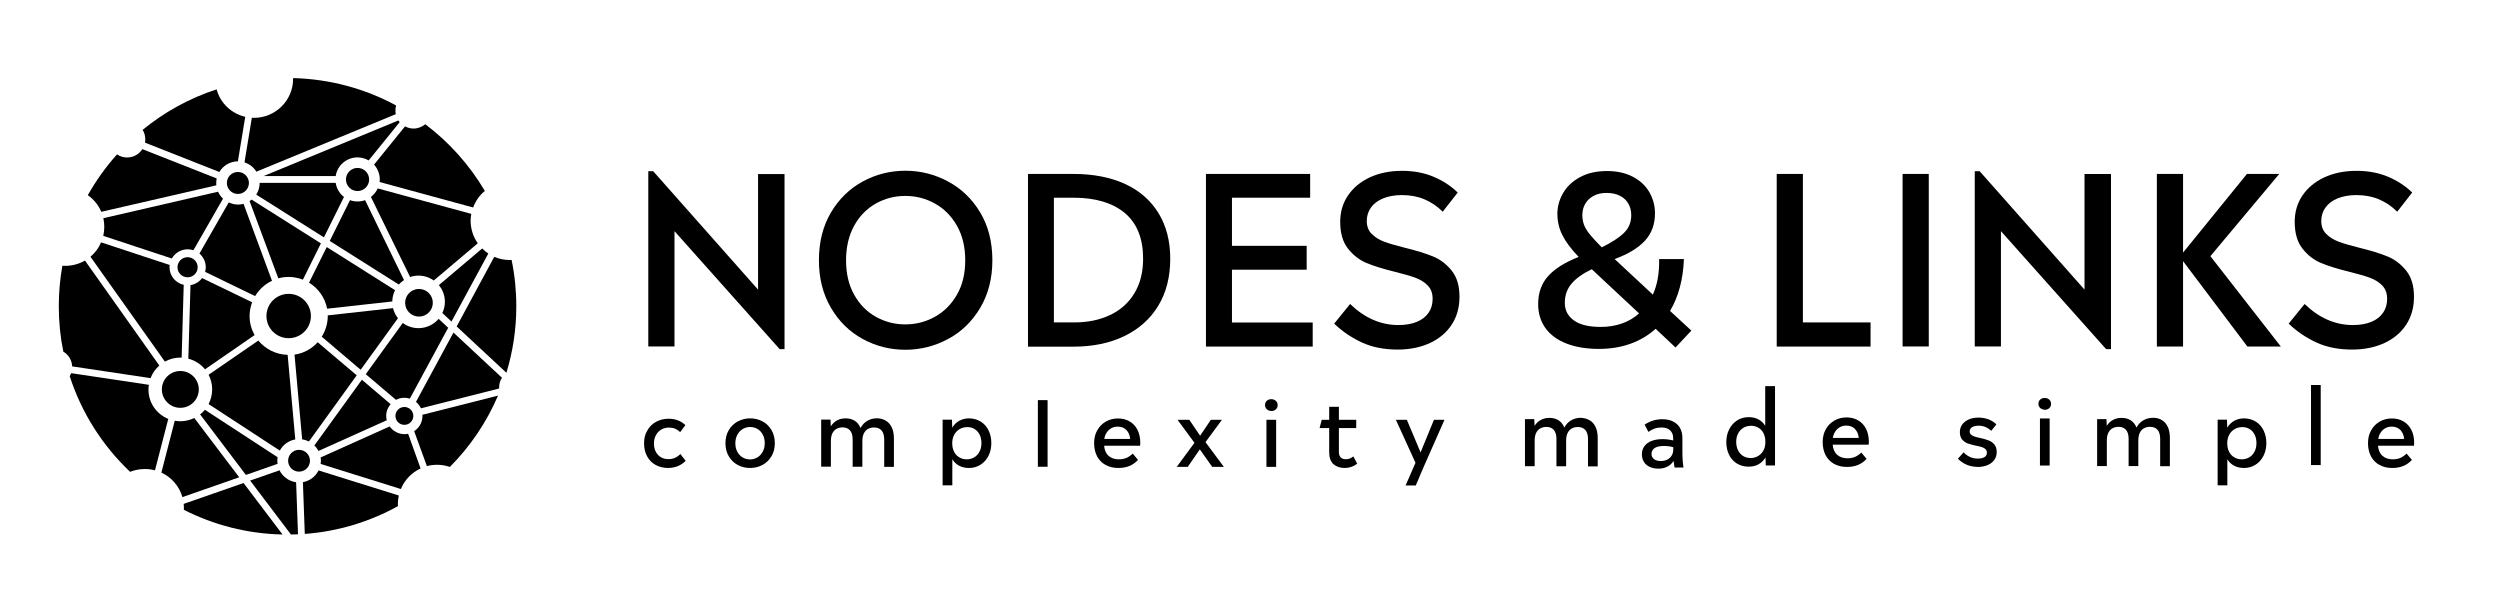 <svg width="273" height="66" viewBox="0 0 273 66" fill="none" xmlns="http://www.w3.org/2000/svg">
<path d="M85.671 18.994V38.122H85.136L73.654 25.244V37.835H70.794V18.697H71.329L82.78 31.626V19.005H85.671V18.994Z" fill="black"/>
<path d="M94.22 37.024C92.78 36.244 91.617 35.105 90.743 33.617C89.868 32.129 89.426 30.405 89.426 28.425C89.426 26.424 89.868 24.679 90.743 23.201C91.617 21.724 92.78 20.595 94.22 19.815C95.661 19.035 97.204 18.645 98.86 18.645C100.517 18.645 102.07 19.035 103.521 19.815C104.982 20.595 106.155 21.724 107.04 23.201C107.924 24.679 108.367 26.424 108.367 28.425C108.367 30.395 107.924 32.129 107.04 33.617C106.155 35.105 104.982 36.244 103.521 37.024C102.06 37.804 100.506 38.194 98.86 38.194C97.204 38.194 95.661 37.804 94.22 37.024ZM102.091 34.592C103.089 34.038 103.891 33.237 104.498 32.18C105.105 31.123 105.404 29.882 105.404 28.435C105.404 26.978 105.105 25.715 104.498 24.648C103.891 23.581 103.089 22.781 102.091 22.227C101.093 21.672 100.013 21.395 98.86 21.395C97.698 21.395 96.628 21.672 95.64 22.227C94.652 22.781 93.86 23.591 93.274 24.648C92.687 25.715 92.389 26.978 92.389 28.435C92.389 29.882 92.687 31.134 93.274 32.18C93.86 33.237 94.652 34.038 95.64 34.592C96.628 35.146 97.698 35.423 98.86 35.423C100.023 35.423 101.093 35.146 102.091 34.592Z" fill="black"/>
<path d="M122.863 20.092C124.447 20.821 125.661 21.888 126.515 23.284C127.369 24.679 127.791 26.331 127.791 28.26C127.791 30.251 127.349 31.965 126.474 33.401C125.6 34.838 124.365 35.936 122.77 36.706C121.176 37.475 119.324 37.855 117.215 37.855H112.256V18.994H117.215C119.396 18.994 121.279 19.364 122.863 20.092ZM121.227 34.397C122.369 33.853 123.254 33.063 123.881 32.016C124.509 30.969 124.828 29.718 124.828 28.25C124.828 26.044 124.159 24.381 122.832 23.263C121.505 22.155 119.632 21.59 117.235 21.59H115.085V35.208H117.235C118.758 35.218 120.085 34.941 121.227 34.397Z" fill="black"/>
<path d="M143.347 35.218V37.845H131.69V18.994H143.069V21.59H134.53V26.844H142.688V29.451H134.53V35.218H143.347Z" fill="black"/>
<path d="M148.707 37.393C147.586 36.87 146.577 36.193 145.693 35.341L147.431 33.196C149.016 34.725 150.775 35.495 152.699 35.495C153.481 35.495 154.16 35.382 154.715 35.146C155.281 34.92 155.703 34.581 156.002 34.151C156.3 33.72 156.444 33.206 156.444 32.632C156.444 32.016 156.259 31.534 155.899 31.164C155.528 30.795 155.076 30.518 154.541 30.323C154.006 30.128 153.255 29.913 152.308 29.677C151.043 29.369 150.024 29.05 149.232 28.722C148.44 28.394 147.761 27.86 147.195 27.142C146.629 26.424 146.351 25.449 146.351 24.217C146.351 23.15 146.629 22.186 147.195 21.354C147.761 20.513 148.553 19.856 149.571 19.374C150.59 18.902 151.773 18.655 153.1 18.655C154.376 18.655 155.528 18.871 156.547 19.302C157.565 19.733 158.45 20.308 159.181 21.026L157.545 23.119C156.948 22.524 156.279 22.073 155.549 21.765C154.818 21.457 153.995 21.303 153.09 21.303C152.308 21.303 151.619 21.426 151.043 21.662C150.466 21.898 150.024 22.227 149.715 22.657C149.407 23.078 149.252 23.571 149.252 24.135C149.252 24.71 149.427 25.182 149.787 25.541C150.147 25.9 150.59 26.177 151.125 26.383C151.66 26.588 152.421 26.803 153.388 27.049C154.654 27.357 155.683 27.675 156.485 28.004C157.288 28.332 157.967 28.856 158.532 29.564C159.098 30.272 159.376 31.216 159.376 32.406C159.376 33.566 159.098 34.571 158.532 35.444C157.967 36.306 157.174 36.983 156.156 37.455C155.137 37.927 153.954 38.173 152.627 38.173C151.145 38.173 149.839 37.917 148.707 37.393Z" fill="black"/>
<path d="M182.967 37.947L180.796 35.905C179.994 36.624 179.078 37.167 178.049 37.537C177.02 37.906 175.868 38.101 174.613 38.101C173.245 38.101 172.062 37.906 171.064 37.516C170.055 37.126 169.294 36.562 168.759 35.823C168.234 35.084 167.967 34.212 167.967 33.206C167.967 31.965 168.337 30.939 169.068 30.138C169.798 29.328 170.909 28.64 172.391 28.055C171.568 27.203 170.981 26.413 170.611 25.674C170.241 24.936 170.066 24.166 170.066 23.366C170.066 22.565 170.271 21.806 170.683 21.098C171.094 20.38 171.701 19.805 172.525 19.353C173.348 18.902 174.335 18.676 175.488 18.676C176.558 18.676 177.494 18.881 178.286 19.292C179.078 19.702 179.685 20.256 180.097 20.964C180.508 21.672 180.724 22.452 180.724 23.294C180.724 24.505 180.354 25.5 179.623 26.29C178.893 27.08 177.792 27.747 176.321 28.291L180.488 32.17C180.982 31.103 181.208 29.81 181.177 28.291H183.883C183.8 30.497 183.296 32.386 182.37 33.956L184.696 36.1L182.967 37.947ZM177.103 35.331C177.813 35.084 178.44 34.715 178.986 34.222L173.821 29.399C172.833 29.871 172.092 30.405 171.609 30.98C171.125 31.554 170.878 32.252 170.878 33.073C170.878 33.894 171.218 34.53 171.887 35.002C172.555 35.474 173.522 35.7 174.788 35.7C175.621 35.7 176.393 35.577 177.103 35.331ZM174.027 21.385C173.625 21.601 173.317 21.888 173.111 22.247C172.895 22.616 172.792 23.027 172.792 23.489C172.792 23.858 172.854 24.207 172.967 24.535C173.09 24.854 173.296 25.213 173.605 25.592C173.913 25.972 174.346 26.444 174.911 27.009C176.023 26.465 176.835 25.931 177.35 25.418C177.874 24.905 178.132 24.258 178.132 23.489C178.132 23.027 178.029 22.616 177.823 22.247C177.617 21.878 177.309 21.59 176.907 21.385C176.496 21.17 176.002 21.067 175.426 21.067C174.891 21.067 174.428 21.17 174.027 21.385Z" fill="black"/>
<path d="M204.264 35.218V37.845H194.017V18.994H196.877V35.208H204.264V35.218Z" fill="black"/>
<path d="M207.762 18.994H210.622V37.834H207.762V18.994Z" fill="black"/>
<path d="M230.52 18.994V38.122H229.985L218.503 25.243V37.834H215.643V18.697H216.178L227.629 31.626V19.004H230.52V18.994Z" fill="black"/>
<path d="M245.417 37.845L238.39 28.517V37.845H235.53V18.994H238.39V27.583L245.366 18.994H248.895L241.374 27.973L249.069 37.845H245.417Z" fill="black"/>
<path d="M252.938 37.393C251.816 36.87 250.808 36.193 249.923 35.341L251.662 33.196C253.247 34.725 255.006 35.495 256.93 35.495C257.712 35.495 258.391 35.382 258.946 35.146C259.512 34.92 259.934 34.581 260.232 34.151C260.531 33.72 260.675 33.206 260.675 32.632C260.675 32.016 260.489 31.534 260.129 31.164C259.759 30.795 259.306 30.518 258.771 30.323C258.236 30.128 257.485 29.913 256.539 29.677C255.273 29.369 254.255 29.05 253.463 28.722C252.67 28.394 251.991 27.86 251.426 27.142C250.86 26.424 250.582 25.449 250.582 24.217C250.582 23.15 250.86 22.186 251.426 21.354C251.991 20.513 252.784 19.856 253.802 19.374C254.821 18.902 256.004 18.655 257.331 18.655C258.607 18.655 259.759 18.871 260.778 19.302C261.796 19.733 262.681 20.308 263.411 21.026L261.776 23.119C261.179 22.524 260.51 22.073 259.78 21.765C259.049 21.457 258.226 21.303 257.321 21.303C256.539 21.303 255.849 21.426 255.273 21.662C254.697 21.898 254.255 22.227 253.946 22.657C253.637 23.078 253.483 23.571 253.483 24.135C253.483 24.71 253.658 25.182 254.018 25.541C254.378 25.9 254.821 26.177 255.356 26.383C255.891 26.588 256.652 26.803 257.619 27.049C258.885 27.357 259.913 27.675 260.716 28.004C261.518 28.332 262.197 28.856 262.763 29.564C263.329 30.272 263.607 31.216 263.607 32.406C263.607 33.566 263.329 34.571 262.763 35.444C262.197 36.306 261.405 36.983 260.387 37.455C259.368 37.927 258.185 38.173 256.858 38.173C255.376 38.173 254.059 37.917 252.938 37.393Z" fill="black"/>
<path d="M71.596 50.774C71.205 50.559 70.897 50.251 70.67 49.84C70.444 49.44 70.331 48.958 70.331 48.404C70.331 47.88 70.444 47.419 70.681 47.019C70.907 46.608 71.226 46.29 71.637 46.064C72.049 45.839 72.502 45.726 73.006 45.726C73.746 45.726 74.364 45.962 74.847 46.423L74.271 47.193C74.096 47.019 73.911 46.895 73.716 46.813C73.52 46.731 73.294 46.69 73.047 46.69C72.749 46.69 72.471 46.762 72.214 46.906C71.967 47.049 71.771 47.255 71.627 47.521C71.483 47.788 71.411 48.086 71.411 48.424C71.411 48.794 71.483 49.102 71.627 49.358C71.771 49.615 71.956 49.81 72.193 49.943C72.43 50.077 72.697 50.138 72.985 50.138C73.242 50.138 73.479 50.097 73.685 50.005C73.891 49.923 74.096 49.779 74.302 49.584L74.878 50.323C74.611 50.59 74.312 50.785 74.004 50.908C73.695 51.031 73.335 51.103 72.924 51.103C72.43 51.092 71.987 50.99 71.596 50.774Z" fill="black"/>
<path d="M80.578 50.785C80.166 50.569 79.837 50.251 79.59 49.84C79.343 49.43 79.22 48.948 79.22 48.404C79.22 47.85 79.343 47.367 79.59 46.957C79.837 46.547 80.166 46.228 80.578 46.013C80.99 45.797 81.442 45.685 81.926 45.685C82.409 45.685 82.852 45.797 83.263 46.013C83.675 46.228 83.994 46.547 84.241 46.957C84.487 47.367 84.611 47.85 84.611 48.404C84.611 48.948 84.487 49.43 84.241 49.83C83.994 50.241 83.675 50.549 83.263 50.774C82.852 50.99 82.409 51.103 81.915 51.103C81.432 51.103 80.979 51 80.578 50.785ZM82.697 49.953C82.944 49.81 83.14 49.605 83.284 49.338C83.428 49.071 83.51 48.763 83.51 48.394C83.51 48.035 83.438 47.727 83.294 47.46C83.15 47.193 82.965 46.988 82.718 46.844C82.471 46.7 82.204 46.629 81.915 46.629C81.627 46.629 81.36 46.7 81.113 46.844C80.866 46.988 80.671 47.193 80.526 47.46C80.382 47.727 80.3 48.035 80.3 48.404C80.3 48.763 80.372 49.071 80.516 49.338C80.66 49.605 80.856 49.81 81.103 49.953C81.35 50.097 81.617 50.169 81.905 50.169C82.193 50.169 82.45 50.097 82.697 49.953Z" fill="black"/>
<path d="M96.751 45.951C97.029 46.116 97.235 46.362 97.389 46.69C97.543 47.019 97.615 47.408 97.615 47.881V50.98H96.556V47.993C96.556 47.562 96.463 47.234 96.268 47.008C96.072 46.793 95.805 46.68 95.455 46.68C95.208 46.68 94.992 46.731 94.796 46.834C94.601 46.937 94.447 47.101 94.334 47.326C94.22 47.552 94.169 47.84 94.169 48.178V50.969H93.109V47.983C93.109 47.552 93.017 47.224 92.821 46.998C92.626 46.783 92.358 46.67 92.019 46.67C91.772 46.67 91.556 46.721 91.36 46.824C91.165 46.926 91.01 47.09 90.897 47.316C90.784 47.542 90.733 47.829 90.733 48.168V50.959H89.673V45.818H90.691L90.722 46.557C90.897 46.28 91.124 46.054 91.401 45.91C91.679 45.756 91.988 45.685 92.358 45.685C92.739 45.685 93.068 45.777 93.346 45.951C93.624 46.136 93.829 46.393 93.973 46.742C94.148 46.403 94.395 46.136 94.714 45.951C95.023 45.767 95.393 45.674 95.805 45.674C96.154 45.695 96.473 45.777 96.751 45.951Z" fill="black"/>
<path d="M107.122 46.054C107.492 46.29 107.77 46.618 107.965 47.029C108.161 47.439 108.253 47.891 108.253 48.394C108.253 48.897 108.151 49.358 107.945 49.769C107.739 50.179 107.451 50.508 107.081 50.743C106.71 50.98 106.288 51.103 105.815 51.103C105.404 51.103 105.044 51.021 104.735 50.856C104.426 50.692 104.179 50.456 103.994 50.148V53.001H102.934V45.828H103.953L103.984 46.7C104.179 46.382 104.426 46.126 104.745 45.951C105.064 45.777 105.424 45.685 105.846 45.685C106.33 45.695 106.751 45.818 107.122 46.054ZM106.381 49.943C106.628 49.8 106.813 49.594 106.957 49.327C107.101 49.061 107.173 48.753 107.173 48.404C107.173 48.045 107.112 47.737 106.978 47.47C106.844 47.203 106.659 46.998 106.432 46.854C106.196 46.711 105.928 46.639 105.63 46.639C105.332 46.639 105.054 46.711 104.797 46.854C104.55 46.998 104.344 47.203 104.2 47.47C104.056 47.737 103.984 48.055 103.984 48.404C103.984 48.763 104.056 49.081 104.19 49.338C104.323 49.605 104.509 49.8 104.755 49.943C104.992 50.087 105.27 50.159 105.568 50.159C105.867 50.159 106.144 50.087 106.381 49.943Z" fill="black"/>
<path d="M113.336 43.694H114.396V50.969H113.336V43.694Z" fill="black"/>
<path d="M124.499 48.671H120.569C120.61 49.153 120.774 49.533 121.062 49.779C121.35 50.035 121.721 50.159 122.194 50.159C122.482 50.159 122.75 50.107 122.986 50.015C123.223 49.912 123.46 49.758 123.696 49.533L124.272 50.22C123.995 50.518 123.686 50.743 123.326 50.887C122.976 51.031 122.575 51.103 122.112 51.103C121.587 51.103 121.134 50.99 120.733 50.774C120.332 50.559 120.023 50.241 119.807 49.84C119.591 49.43 119.478 48.948 119.478 48.394C119.478 47.85 119.591 47.378 119.828 46.977C120.054 46.567 120.373 46.259 120.764 46.033C121.155 45.808 121.597 45.695 122.071 45.695C122.554 45.695 122.976 45.797 123.346 46.013C123.717 46.228 124.005 46.536 124.211 46.937C124.416 47.337 124.519 47.819 124.519 48.383L124.499 48.671ZM121.371 46.752C121.165 46.865 120.99 47.019 120.857 47.224C120.723 47.429 120.63 47.655 120.589 47.932H123.418C123.377 47.521 123.233 47.193 122.997 46.947C122.76 46.711 122.451 46.588 122.06 46.588C121.813 46.588 121.577 46.639 121.371 46.752Z" fill="black"/>
<path d="M132.369 50.98L131.021 49.071L129.705 50.98H128.501L130.435 48.353L128.583 45.839H129.869L131.052 47.583L132.225 45.839H133.439L131.639 48.281L133.645 50.98H132.369Z" fill="black"/>
<path d="M138.336 44.689C138.203 44.576 138.141 44.412 138.141 44.227C138.141 44.033 138.203 43.879 138.336 43.766C138.46 43.643 138.635 43.591 138.83 43.591C139.026 43.591 139.19 43.653 139.324 43.776C139.458 43.899 139.52 44.053 139.52 44.238C139.52 44.422 139.458 44.576 139.324 44.7C139.19 44.823 139.026 44.884 138.83 44.884C138.625 44.864 138.46 44.812 138.336 44.689ZM138.295 45.839H139.355V50.98H138.295V45.839Z" fill="black"/>
<path d="M148.203 50.641C147.791 50.949 147.339 51.103 146.845 51.103C146.33 51.103 145.919 50.959 145.61 50.682C145.302 50.405 145.147 49.974 145.147 49.389V46.742H144.098L144.335 45.839H145.147V44.422H146.207V45.839H148.1V46.742H146.207V49.379C146.207 49.625 146.279 49.82 146.413 49.953C146.547 50.087 146.732 50.148 146.948 50.148C147.102 50.148 147.246 50.128 147.38 50.077C147.503 50.025 147.647 49.953 147.791 49.84L148.203 50.641Z" fill="black"/>
<path d="M157.74 45.839L155.467 50.98L154.602 53.011H153.491L154.571 50.538L152.431 45.839H153.625L155.127 49.399L156.588 45.839H157.74Z" fill="black"/>
<path d="M173.605 45.9C173.883 46.064 174.088 46.311 174.243 46.639C174.397 46.967 174.469 47.357 174.469 47.829V50.928H173.409V47.942C173.409 47.511 173.317 47.183 173.121 46.957C172.926 46.742 172.658 46.629 172.308 46.629C172.062 46.629 171.845 46.68 171.65 46.783C171.455 46.885 171.3 47.049 171.187 47.275C171.074 47.501 171.022 47.788 171.022 48.127V50.918H169.963V47.932C169.963 47.501 169.87 47.172 169.675 46.947C169.479 46.731 169.212 46.618 168.872 46.618C168.625 46.618 168.409 46.67 168.214 46.772C168.018 46.875 167.864 47.039 167.751 47.265C167.638 47.491 167.586 47.778 167.586 48.117V50.908H166.526V45.767H167.545L167.576 46.505C167.751 46.228 167.977 46.003 168.255 45.859C168.533 45.705 168.841 45.633 169.212 45.633C169.592 45.633 169.922 45.726 170.199 45.9C170.477 46.085 170.683 46.341 170.827 46.69C171.002 46.352 171.249 46.085 171.568 45.9C171.876 45.715 172.247 45.623 172.658 45.623C173.008 45.654 173.327 45.736 173.605 45.9Z" fill="black"/>
<path d="M182.864 51.072C182.803 50.682 182.772 50.436 182.751 50.333C182.576 50.61 182.35 50.816 182.072 50.959C181.794 51.103 181.475 51.175 181.105 51.175C180.745 51.175 180.436 51.113 180.158 50.99C179.881 50.867 179.665 50.682 179.521 50.446C179.366 50.21 179.294 49.923 179.294 49.594C179.294 49.266 179.387 48.979 179.562 48.732C179.737 48.486 179.994 48.291 180.333 48.158C180.673 48.024 181.074 47.953 181.547 47.953C181.938 47.953 182.329 48.004 182.71 48.096V47.84C182.71 47.48 182.597 47.193 182.37 46.988C182.144 46.783 181.835 46.68 181.455 46.68C181.167 46.68 180.909 46.721 180.683 46.803C180.457 46.885 180.22 47.008 180.004 47.162L179.593 46.372C180.169 45.982 180.817 45.777 181.527 45.777C181.979 45.777 182.36 45.859 182.689 46.023C183.019 46.188 183.276 46.413 183.451 46.721C183.626 47.029 183.718 47.388 183.718 47.819V49.574C183.718 50.066 183.759 50.559 183.831 51.052H182.864V51.072ZM182.062 50.19C182.268 50.087 182.432 49.943 182.545 49.748C182.669 49.553 182.72 49.328 182.72 49.061V48.835C182.412 48.743 182.062 48.702 181.671 48.702C181.218 48.702 180.889 48.784 180.673 48.938C180.457 49.092 180.344 49.307 180.344 49.574C180.344 49.8 180.436 49.984 180.611 50.128C180.786 50.272 181.033 50.343 181.352 50.343C181.619 50.343 181.856 50.292 182.062 50.19Z" fill="black"/>
<path d="M193.832 42.165V50.826H192.823L192.792 49.953C192.597 50.272 192.34 50.528 192.031 50.703C191.722 50.877 191.352 50.959 190.941 50.959C190.447 50.959 190.015 50.836 189.644 50.6C189.274 50.364 188.996 50.046 188.801 49.635C188.605 49.225 188.513 48.773 188.513 48.27C188.513 47.768 188.615 47.306 188.821 46.895C189.027 46.485 189.315 46.157 189.685 45.91C190.056 45.674 190.478 45.551 190.951 45.551C191.362 45.551 191.712 45.633 192.021 45.797C192.329 45.962 192.576 46.198 192.762 46.495V42.165H193.832ZM191.928 49.83C192.165 49.707 192.35 49.522 192.504 49.297C192.659 49.061 192.741 48.794 192.772 48.476V48.034C192.741 47.716 192.659 47.45 192.525 47.214C192.381 46.977 192.196 46.803 191.969 46.68C191.743 46.557 191.486 46.495 191.208 46.495C190.91 46.495 190.632 46.567 190.385 46.711C190.138 46.854 189.953 47.06 189.809 47.326C189.665 47.593 189.593 47.901 189.593 48.25C189.593 48.609 189.665 48.917 189.799 49.184C189.932 49.45 190.117 49.656 190.354 49.799C190.591 49.943 190.858 50.015 191.157 50.015C191.434 50.025 191.692 49.953 191.928 49.83Z" fill="black"/>
<path d="M204.058 48.558H200.128C200.169 49.04 200.334 49.42 200.622 49.666C200.91 49.923 201.28 50.046 201.754 50.046C202.042 50.046 202.309 49.995 202.546 49.902C202.782 49.8 203.019 49.646 203.256 49.42L203.832 50.107C203.554 50.405 203.245 50.631 202.885 50.774C202.535 50.918 202.134 50.99 201.671 50.99C201.147 50.99 200.694 50.877 200.293 50.661C199.891 50.446 199.583 50.128 199.367 49.728C199.151 49.317 199.037 48.835 199.037 48.281C199.037 47.737 199.151 47.265 199.387 46.865C199.614 46.454 199.933 46.146 200.323 45.921C200.714 45.695 201.157 45.582 201.63 45.582C202.114 45.582 202.535 45.685 202.906 45.9C203.276 46.116 203.564 46.423 203.77 46.824C203.976 47.224 204.079 47.706 204.079 48.271L204.058 48.558ZM200.93 46.639C200.725 46.752 200.55 46.906 200.416 47.111C200.282 47.316 200.19 47.542 200.149 47.819H202.978C202.937 47.409 202.793 47.08 202.556 46.834C202.319 46.598 202.011 46.475 201.62 46.475C201.363 46.475 201.136 46.526 200.93 46.639Z" fill="black"/>
<path d="M214.748 50.744C214.398 50.59 214.089 50.374 213.801 50.097L214.418 49.399C214.655 49.635 214.902 49.81 215.149 49.912C215.396 50.025 215.684 50.077 215.993 50.077C216.291 50.077 216.538 50.025 216.713 49.912C216.888 49.8 216.97 49.646 216.97 49.43C216.97 49.276 216.918 49.143 216.816 49.05C216.713 48.948 216.579 48.876 216.425 48.825C216.27 48.773 216.054 48.722 215.787 48.671C215.416 48.589 215.108 48.507 214.871 48.425C214.634 48.332 214.439 48.188 214.264 47.993C214.1 47.798 214.017 47.522 214.017 47.173C214.017 46.875 214.1 46.608 214.264 46.372C214.429 46.136 214.665 45.951 214.974 45.808C215.283 45.674 215.632 45.602 216.034 45.602C216.836 45.602 217.495 45.849 218.009 46.341L217.443 47.049C217.052 46.68 216.589 46.485 216.065 46.485C215.746 46.485 215.509 46.547 215.334 46.66C215.169 46.772 215.087 46.926 215.087 47.111C215.087 47.255 215.139 47.367 215.231 47.46C215.334 47.542 215.458 47.614 215.602 47.665C215.746 47.716 215.962 47.768 216.229 47.829C216.61 47.911 216.929 48.004 217.165 48.096C217.412 48.188 217.618 48.332 217.783 48.537C217.958 48.743 218.04 49.02 218.04 49.369C218.04 49.697 217.947 49.984 217.772 50.23C217.598 50.477 217.34 50.661 217.032 50.795C216.723 50.918 216.373 50.99 216.003 50.99C215.509 50.98 215.097 50.898 214.748 50.744Z" fill="black"/>
<path d="M222.793 44.556C222.659 44.443 222.598 44.279 222.598 44.094C222.598 43.899 222.659 43.745 222.793 43.632C222.917 43.509 223.091 43.458 223.287 43.458C223.482 43.458 223.647 43.519 223.781 43.642C223.915 43.766 223.976 43.919 223.976 44.104C223.976 44.289 223.915 44.443 223.781 44.566C223.647 44.689 223.482 44.751 223.287 44.751C223.091 44.73 222.927 44.669 222.793 44.556ZM222.762 45.695H223.822V50.836H222.762V45.695Z" fill="black"/>
<path d="M236.086 45.88C236.363 46.044 236.569 46.29 236.723 46.618C236.878 46.947 236.95 47.337 236.95 47.809V50.908H235.89V47.922C235.89 47.491 235.798 47.162 235.602 46.937C235.407 46.721 235.139 46.608 234.789 46.608C234.542 46.608 234.326 46.66 234.131 46.762C233.935 46.865 233.781 47.029 233.668 47.255C233.555 47.48 233.503 47.768 233.503 48.106V50.898H232.444V47.922C232.444 47.491 232.351 47.162 232.155 46.937C231.96 46.721 231.693 46.608 231.353 46.608C231.106 46.608 230.89 46.66 230.695 46.762C230.499 46.865 230.345 47.029 230.232 47.255C230.118 47.48 230.067 47.768 230.067 48.106V50.898H229.007V45.767H230.026L230.057 46.505C230.232 46.228 230.458 46.003 230.736 45.859C231.013 45.705 231.322 45.633 231.693 45.633C232.073 45.633 232.402 45.726 232.68 45.9C232.958 46.085 233.164 46.341 233.308 46.69C233.483 46.352 233.73 46.085 234.049 45.9C234.357 45.715 234.728 45.623 235.139 45.623C235.499 45.623 235.818 45.705 236.086 45.88Z" fill="black"/>
<path d="M246.353 46.054C246.724 46.29 247.002 46.618 247.197 47.029C247.392 47.439 247.485 47.891 247.485 48.394C247.485 48.897 247.382 49.358 247.176 49.769C246.971 50.179 246.683 50.508 246.312 50.743C245.942 50.98 245.52 51.103 245.047 51.103C244.635 51.103 244.275 51.021 243.966 50.856C243.658 50.692 243.411 50.456 243.226 50.148V53.001H242.166V45.828H243.185L243.215 46.7C243.411 46.382 243.658 46.126 243.977 45.951C244.296 45.777 244.656 45.685 245.078 45.685C245.551 45.695 245.983 45.818 246.353 46.054ZM245.613 49.943C245.86 49.8 246.045 49.594 246.189 49.327C246.333 49.061 246.405 48.753 246.405 48.404C246.405 48.045 246.343 47.737 246.209 47.47C246.076 47.203 245.89 46.998 245.664 46.854C245.427 46.711 245.16 46.639 244.862 46.639C244.563 46.639 244.285 46.711 244.028 46.854C243.781 46.998 243.576 47.203 243.431 47.47C243.287 47.737 243.215 48.055 243.215 48.404C243.215 48.763 243.287 49.081 243.421 49.338C243.555 49.605 243.74 49.8 243.987 49.943C244.224 50.087 244.501 50.159 244.8 50.159C245.088 50.159 245.366 50.087 245.613 49.943Z" fill="black"/>
<path d="M252.362 42.042H253.421V50.785H252.362V42.042Z" fill="black"/>
<path d="M263.607 48.671H259.677C259.718 49.153 259.882 49.533 260.171 49.779C260.459 50.035 260.829 50.159 261.302 50.159C261.59 50.159 261.858 50.107 262.094 50.015C262.331 49.912 262.568 49.758 262.804 49.533L263.38 50.22C263.103 50.518 262.794 50.743 262.434 50.887C262.084 51.031 261.683 51.103 261.22 51.103C260.695 51.103 260.243 50.99 259.841 50.774C259.44 50.559 259.131 50.241 258.915 49.84C258.699 49.43 258.586 48.948 258.586 48.394C258.586 47.85 258.699 47.378 258.936 46.977C259.162 46.567 259.481 46.259 259.872 46.033C260.263 45.808 260.706 45.695 261.179 45.695C261.662 45.695 262.084 45.797 262.455 46.013C262.825 46.228 263.113 46.536 263.319 46.937C263.525 47.337 263.627 47.819 263.627 48.383L263.607 48.671ZM260.489 46.752C260.284 46.865 260.109 47.019 259.975 47.224C259.841 47.429 259.749 47.655 259.708 47.932H262.537C262.496 47.521 262.352 47.193 262.115 46.947C261.878 46.711 261.57 46.588 261.179 46.588C260.922 46.588 260.695 46.639 260.489 46.752Z" fill="black"/>
<path d="M31.523 36.931C32.864 36.931 33.951 35.847 33.951 34.51C33.951 33.172 32.864 32.088 31.523 32.088C30.182 32.088 29.095 33.172 29.095 34.51C29.095 35.847 30.182 36.931 31.523 36.931Z" fill="black"/>
<path d="M19.692 44.535C20.805 44.535 21.708 43.635 21.708 42.524C21.708 41.413 20.805 40.513 19.692 40.513C18.578 40.513 17.675 41.413 17.675 42.524C17.675 43.635 18.578 44.535 19.692 44.535Z" fill="black"/>
<path d="M32.655 51.503C33.314 51.503 33.849 50.97 33.849 50.313C33.849 49.655 33.314 49.122 32.655 49.122C31.996 49.122 31.462 49.655 31.462 50.313C31.462 50.97 31.996 51.503 32.655 51.503Z" fill="black"/>
<path d="M44.157 46.393C44.697 46.393 45.135 45.956 45.135 45.418C45.135 44.879 44.697 44.443 44.157 44.443C43.618 44.443 43.18 44.879 43.18 45.418C43.18 45.956 43.618 46.393 44.157 46.393Z" fill="black"/>
<path d="M45.752 34.571C46.587 34.571 47.264 33.896 47.264 33.063C47.264 32.23 46.587 31.554 45.752 31.554C44.917 31.554 44.24 32.23 44.24 33.063C44.24 33.896 44.917 34.571 45.752 34.571Z" fill="black"/>
<path d="M39.044 20.862C39.743 20.862 40.31 20.297 40.31 19.6C40.31 18.902 39.743 18.337 39.044 18.337C38.345 18.337 37.779 18.902 37.779 19.6C37.779 20.297 38.345 20.862 39.044 20.862Z" fill="black"/>
<path d="M25.978 21.18C26.643 21.18 27.182 20.642 27.182 19.979C27.182 19.316 26.643 18.779 25.978 18.779C25.313 18.779 24.774 19.316 24.774 19.979C24.774 20.642 25.313 21.18 25.978 21.18Z" fill="black"/>
<path d="M20.484 30.282C21.092 30.282 21.585 29.79 21.585 29.184C21.585 28.578 21.092 28.086 20.484 28.086C19.876 28.086 19.383 28.578 19.383 29.184C19.383 29.79 19.876 30.282 20.484 30.282Z" fill="black"/>
<path d="M53.324 27.686L49.301 35.115L48.304 34.181C48.478 33.812 48.581 33.401 48.581 32.96C48.581 32.262 48.334 31.626 47.923 31.134L52.656 27.132C52.861 27.347 53.088 27.521 53.324 27.686Z" fill="black"/>
<path d="M56.38 33.453C56.38 35.977 55.999 38.409 55.3 40.708L49.867 35.649L53.972 28.045C54.497 28.271 55.063 28.394 55.67 28.394C55.732 28.394 55.794 28.394 55.865 28.384C56.205 30.015 56.38 31.719 56.38 33.453Z" fill="black"/>
<path d="M54.384 43.201C53.129 46.126 51.339 48.763 49.127 50.99C48.684 50.836 48.211 50.754 47.717 50.754C47.337 50.754 46.966 50.805 46.616 50.898L45.227 47.08C45.773 46.731 46.133 46.116 46.133 45.418C46.133 45.377 46.133 45.336 46.122 45.295L54.384 43.201Z" fill="black"/>
<path d="M54.507 42.298C54.507 42.339 54.507 42.38 54.518 42.421L45.968 44.587C45.845 44.32 45.649 44.074 45.423 43.889L49.518 36.316L54.816 41.252C54.61 41.549 54.507 41.908 54.507 42.298Z" fill="black"/>
<path d="M48.941 35.792L44.754 43.53C44.559 43.468 44.363 43.437 44.157 43.437C43.828 43.437 43.52 43.52 43.242 43.663L39.939 40.862L43.983 35.269C44.466 35.628 45.053 35.834 45.701 35.834C46.585 35.834 47.367 35.433 47.902 34.818L48.941 35.792Z" fill="black"/>
<path d="M43.458 34.746L39.384 40.379L35.135 36.767C35.546 36.111 35.793 35.331 35.793 34.499C35.793 34.479 35.793 34.458 35.793 34.438L42.923 33.648C43.015 34.058 43.201 34.428 43.458 34.746Z" fill="black"/>
<path d="M43.139 31.688C42.954 32.057 42.84 32.478 42.84 32.919L35.721 33.709C35.495 32.509 34.754 31.483 33.746 30.867L35.68 26.978L43.139 31.688Z" fill="black"/>
<path d="M44.116 30.579C43.9 30.723 43.715 30.887 43.55 31.072L36.009 26.311L38.221 21.857C38.478 21.95 38.756 22.001 39.054 22.001C39.343 22.001 39.62 21.95 39.867 21.857L44.116 30.579Z" fill="black"/>
<path d="M52.172 26.567L47.367 30.631C46.894 30.292 46.328 30.097 45.701 30.097C45.382 30.097 45.073 30.148 44.785 30.251L40.505 21.508C40.824 21.262 41.081 20.944 41.246 20.575L51.462 23.355C51.421 23.602 51.39 23.858 51.39 24.115C51.4 25.038 51.688 25.88 52.172 26.567Z" fill="black"/>
<path d="M52.944 20.851C52.367 21.323 51.925 21.949 51.668 22.657L41.452 19.877C41.462 19.784 41.472 19.692 41.472 19.599C41.472 18.974 41.236 18.409 40.844 17.978L44.229 13.802C44.507 13.945 44.826 14.038 45.155 14.038C45.649 14.038 46.092 13.853 46.441 13.566C49.055 15.536 51.277 18.019 52.944 20.851Z" fill="black"/>
<path d="M43.643 13.34L40.258 17.517C39.898 17.311 39.486 17.188 39.044 17.188C37.83 17.188 36.832 18.071 36.657 19.23H28.776L43.499 13.155C43.55 13.217 43.592 13.278 43.643 13.34Z" fill="black"/>
<path d="M37.563 21.508L35.371 25.921L27.984 21.252C28.221 20.882 28.355 20.451 28.355 19.989C28.355 19.979 28.355 19.979 28.355 19.969H36.657C36.75 20.595 37.089 21.139 37.563 21.508Z" fill="black"/>
<path d="M35.042 26.578L33.077 30.538C32.593 30.354 32.069 30.241 31.523 30.241C31.132 30.241 30.752 30.292 30.392 30.395L27.254 21.96C27.336 21.909 27.408 21.857 27.48 21.796L35.042 26.578Z" fill="black"/>
<path d="M29.702 30.662C28.931 31.021 28.293 31.616 27.861 32.334L22.398 29.687C22.439 29.523 22.47 29.358 22.47 29.184C22.47 28.589 22.202 28.055 21.78 27.686L24.98 22.104C25.289 22.247 25.628 22.34 25.998 22.34C26.204 22.34 26.4 22.309 26.595 22.257L29.702 30.662Z" fill="black"/>
<path d="M27.799 36.593L22.387 40.328C21.924 39.764 21.287 39.353 20.566 39.169L20.803 31.134C21.317 31.052 21.77 30.764 22.068 30.364L27.532 33.011C27.357 33.483 27.254 33.986 27.254 34.52C27.254 35.259 27.459 35.977 27.799 36.593Z" fill="black"/>
<path d="M32.244 47.983C31.513 48.117 30.896 48.568 30.556 49.204L22.778 44.125C23.025 43.642 23.169 43.099 23.169 42.514C23.169 41.939 23.025 41.395 22.778 40.923L28.21 37.188C28.972 38.111 30.114 38.717 31.41 38.748L32.244 47.983Z" fill="black"/>
<path d="M38.952 40.985L33.735 48.209C33.509 48.096 33.252 48.014 32.995 47.983L32.161 38.727C33.159 38.584 34.044 38.091 34.692 37.373L38.952 40.985Z" fill="black"/>
<path d="M42.172 45.418C42.172 45.582 42.192 45.736 42.233 45.89L34.775 49.245C34.661 49.02 34.507 48.814 34.332 48.64L39.517 41.467L42.655 44.135C42.357 44.474 42.172 44.925 42.172 45.418Z" fill="black"/>
<path d="M45.927 51.154C44.96 51.606 44.178 52.406 43.777 53.401L35.011 50.661C35.032 50.549 35.042 50.436 35.042 50.313C35.042 50.19 35.032 50.066 35.011 49.953L42.552 46.567C42.913 47.07 43.499 47.409 44.178 47.409C44.312 47.409 44.446 47.398 44.569 47.367L45.927 51.154Z" fill="black"/>
<path d="M43.447 55.013C43.447 55.095 43.447 55.187 43.458 55.269C40.402 56.962 36.956 58.029 33.283 58.306L33.077 52.652C33.828 52.519 34.456 52.037 34.785 51.37L43.55 54.109C43.489 54.397 43.447 54.705 43.447 55.013Z" fill="black"/>
<path d="M32.542 58.347C32.285 58.358 32.028 58.368 31.77 58.368L27.315 52.478L30.525 51.359C30.865 52.047 31.544 52.55 32.336 52.663L32.542 58.347Z" fill="black"/>
<path d="M20.073 55.669C20.073 55.608 20.083 55.536 20.083 55.474C20.083 55.32 20.073 55.177 20.062 55.023L26.595 52.745L30.855 58.368C26.976 58.286 23.324 57.321 20.073 55.669Z" fill="black"/>
<path d="M30.279 50.312C30.279 50.425 30.289 50.538 30.309 50.651L26.852 51.862L21.852 45.254C22.048 45.1 22.223 44.935 22.377 44.751L30.32 49.933C30.299 50.056 30.279 50.189 30.279 50.312Z" fill="black"/>
<path d="M26.122 52.119L19.918 54.284C19.579 53.093 18.735 52.119 17.624 51.605L19.085 45.941C19.28 45.972 19.486 46.003 19.692 46.003C20.237 46.003 20.762 45.869 21.215 45.644L26.122 52.119Z" fill="black"/>
<path d="M18.375 45.746L16.924 51.359C16.574 51.267 16.204 51.216 15.813 51.216C15.247 51.216 14.702 51.328 14.208 51.523C11.204 48.681 8.91 45.1 7.613 41.077C7.675 40.974 7.727 40.862 7.768 40.749L16.256 42.021C16.225 42.185 16.214 42.36 16.214 42.534C16.204 43.981 17.099 45.223 18.375 45.746Z" fill="black"/>
<path d="M17.398 39.917C16.976 40.287 16.646 40.759 16.441 41.293L7.881 40.01C7.85 39.322 7.48 38.727 6.914 38.399C6.585 36.798 6.42 35.146 6.42 33.443C6.42 31.934 6.554 30.456 6.811 29.02C6.914 29.03 7.017 29.03 7.13 29.03C7.912 29.03 8.652 28.814 9.28 28.455L17.398 39.917Z" fill="black"/>
<path d="M20.062 31.103L19.836 39.056C19.795 39.056 19.743 39.045 19.702 39.045C19.085 39.045 18.509 39.209 18.005 39.487L9.877 28.035C10.381 27.614 10.782 27.08 11.039 26.465L18.529 28.938C18.519 29.02 18.509 29.112 18.509 29.194C18.519 30.128 19.177 30.908 20.062 31.103Z" fill="black"/>
<path d="M24.352 21.693L21.122 27.327C20.926 27.255 20.71 27.224 20.484 27.224C19.743 27.224 19.095 27.634 18.766 28.23L11.276 25.757C11.348 25.438 11.389 25.11 11.389 24.771C11.389 24.443 11.348 24.125 11.286 23.827L23.817 20.934C23.941 21.231 24.126 21.488 24.352 21.693Z" fill="black"/>
<path d="M23.612 19.99C23.612 20.072 23.612 20.154 23.622 20.236L11.06 23.13C10.751 22.391 10.237 21.765 9.589 21.313C10.494 19.712 11.564 18.214 12.778 16.86C13.097 17.075 13.467 17.198 13.879 17.198C14.579 17.198 15.196 16.829 15.546 16.285L23.663 19.487C23.632 19.641 23.612 19.805 23.612 19.99Z" fill="black"/>
<path d="M43.18 12.068C43.18 12.201 43.19 12.334 43.221 12.468L27.994 18.748C27.706 18.266 27.244 17.907 26.698 17.732L27.501 12.858C27.583 12.858 27.655 12.868 27.737 12.868C30.093 12.868 32.007 10.959 32.007 8.609C32.007 8.579 32.007 8.558 32.007 8.527C36.071 8.63 39.898 9.697 43.252 11.514C43.211 11.698 43.18 11.883 43.18 12.068Z" fill="black"/>
<path d="M26.78 12.755L25.978 17.619C25.114 17.619 24.363 18.091 23.951 18.779L15.834 15.577C15.854 15.454 15.865 15.341 15.865 15.208C15.865 14.828 15.762 14.479 15.576 14.181C17.943 12.242 20.68 10.723 23.653 9.759C24.054 11.247 25.258 12.406 26.78 12.755Z" fill="black"/>
</svg>
